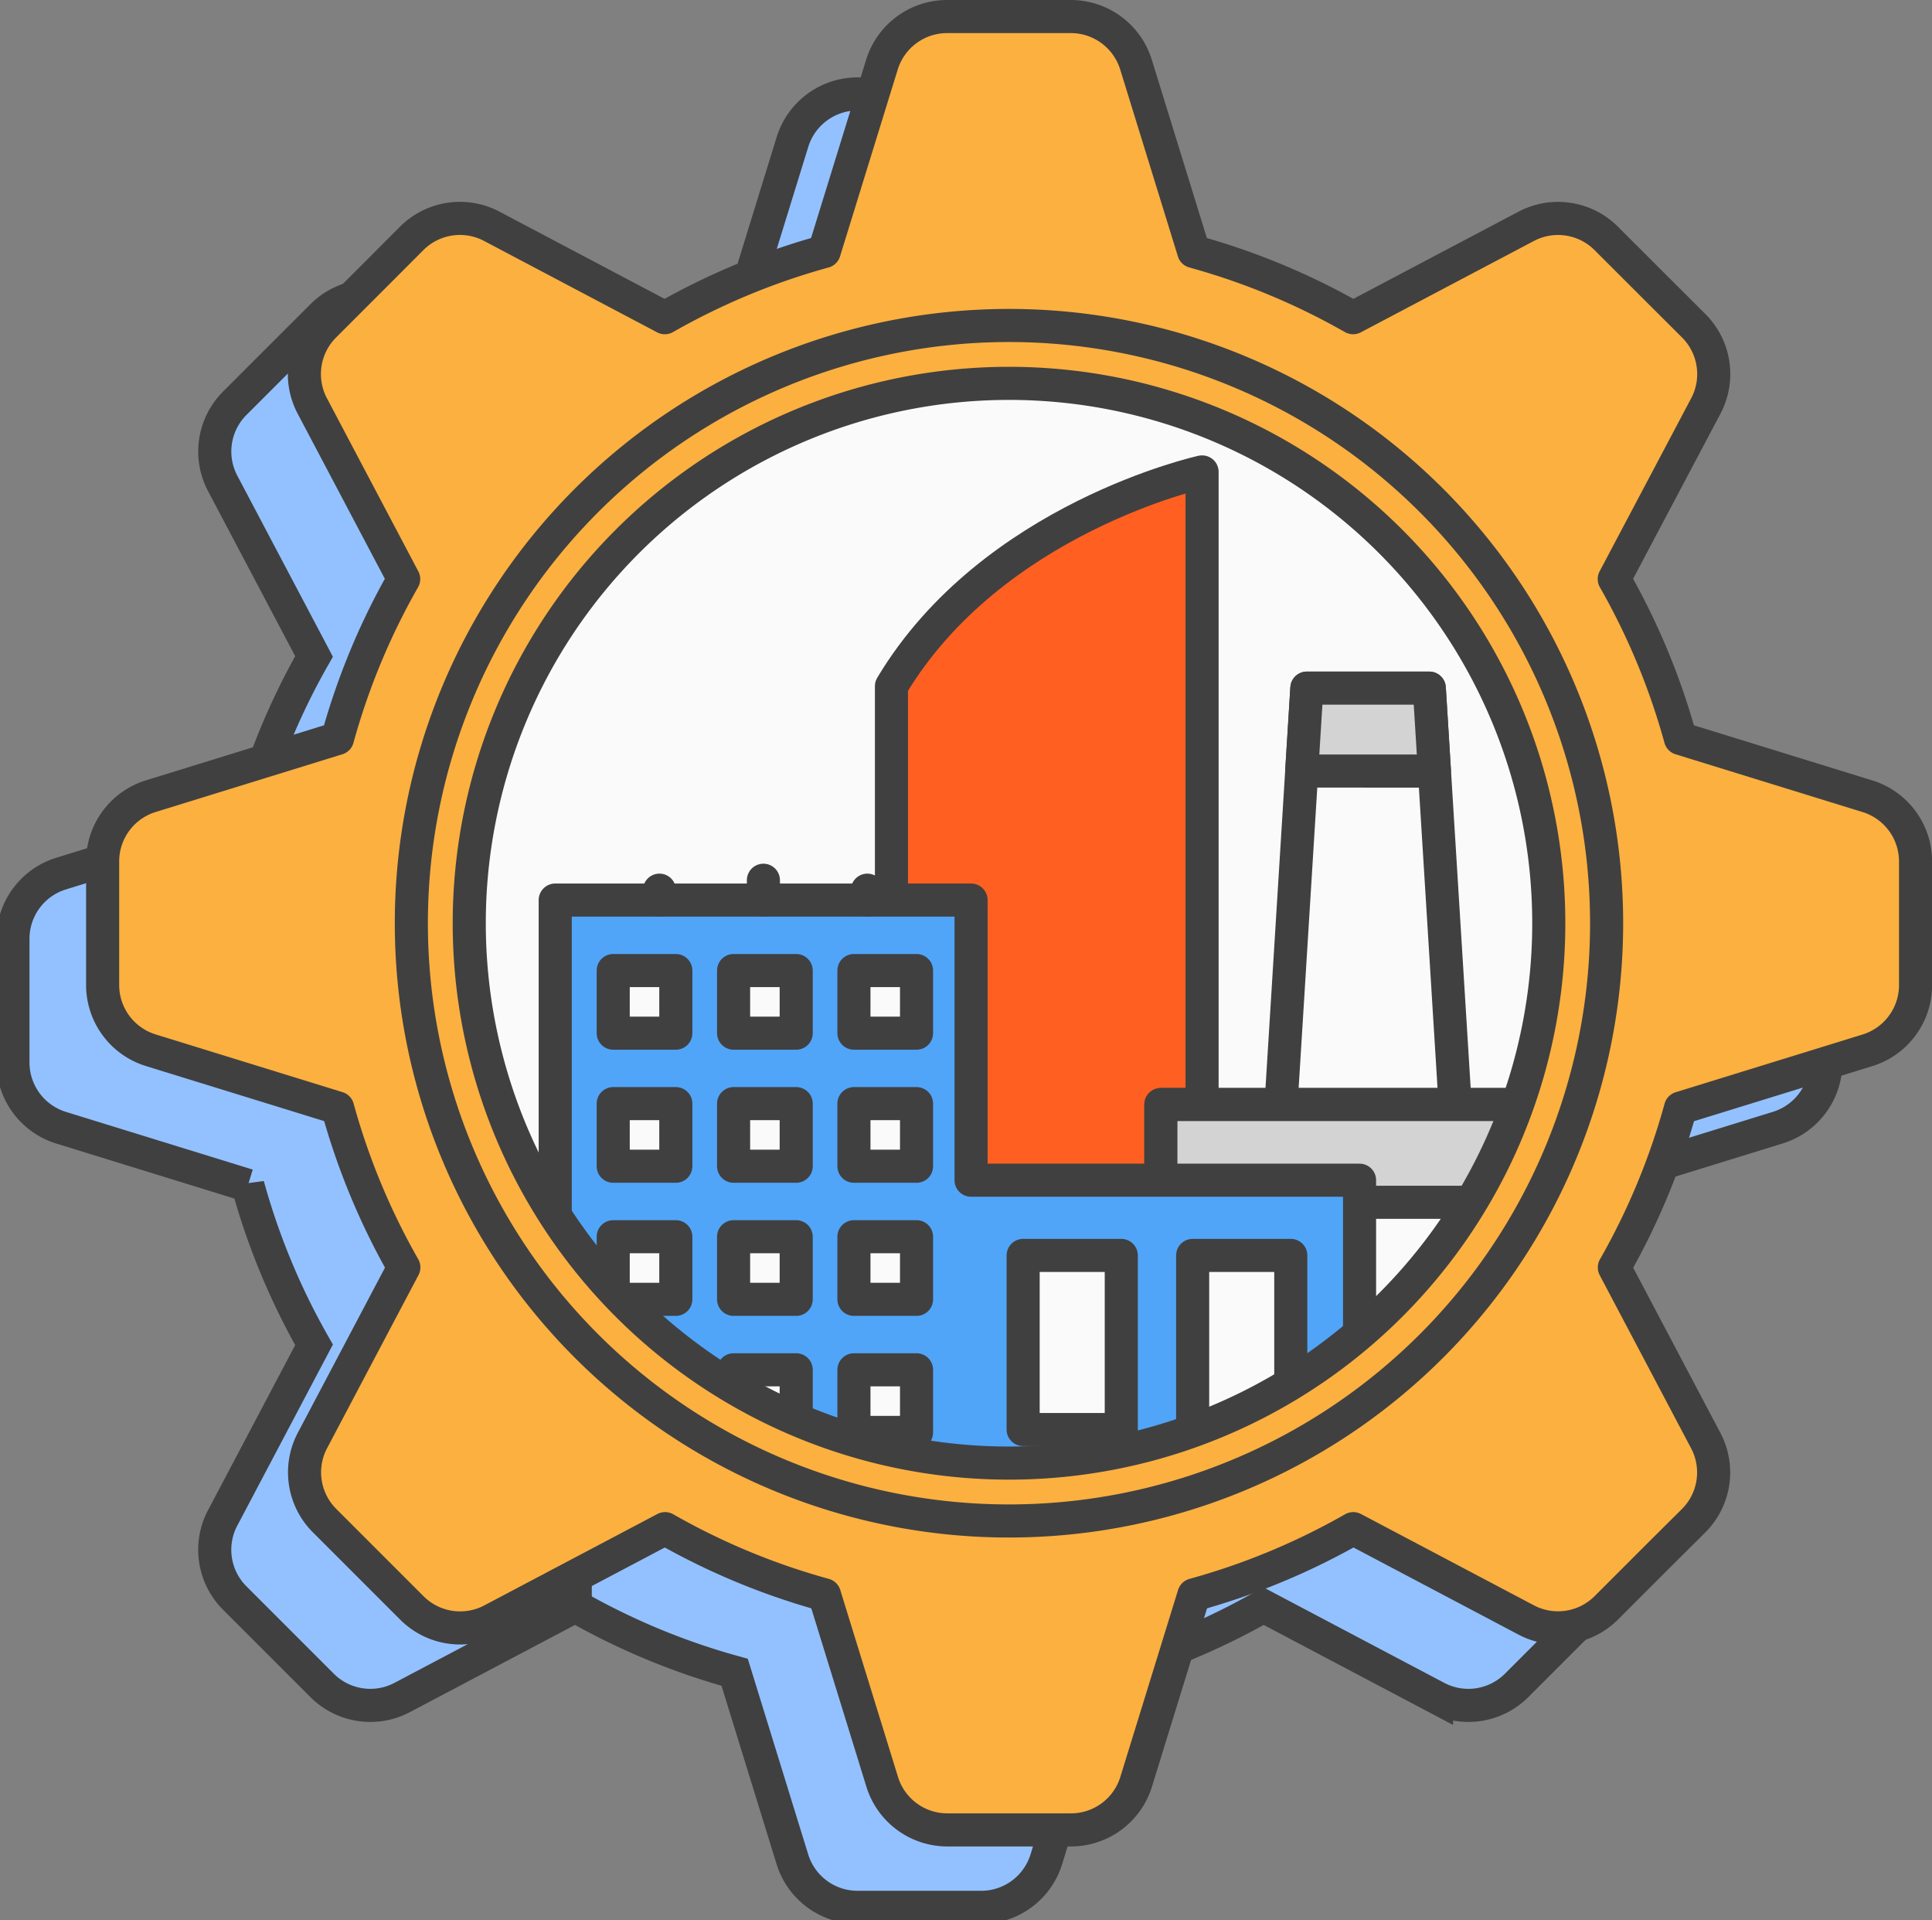 <svg xmlns="http://www.w3.org/2000/svg" xmlns:xlink="http://www.w3.org/1999/xlink" width="58.39" height="58.024" viewBox="0 0 58.39 58.024">
  <rect x="0" y="0" width="58.39" height="58.024" fill="#808080" stroke="none"/>
  <defs>
    <clipPath id="clip-path">
      <rect id="Rectangle_3336" data-name="Rectangle 3336" width="58.281" height="57.915" fill="none"/>
    </clipPath>
    <clipPath id="clip-path-2">
      <path id="Path_5804" data-name="Path 5804" d="M27.2,38.325A16.313,16.313,0,1,0,43.518,22.012,16.313,16.313,0,0,0,27.2,38.325" transform="translate(-27.205 -22.012)" fill="none"/>
    </clipPath>
  </defs>
  <g id="New_Engineering_Icon" data-name="New Engineering Icon" transform="translate(-513.234 -871.915)">
    <g id="Group_3616" data-name="Group 3616" transform="translate(513.234 872.023)">
      <g id="Group_3615" data-name="Group 3615" clip-path="url(#clip-path)">
        <path id="Path_5790" data-name="Path 5790" d="M54.089,28.8l-5.65-1.745a20.907,20.907,0,0,0-2-4.817L49.2,17.007a2.062,2.062,0,0,0-.365-2.421L47.75,13.5l-.463-.463L46.2,11.945a2.061,2.061,0,0,0-2.42-.365l-5.231,2.762a20.93,20.93,0,0,0-4.817-2l-1.745-5.65a2.062,2.062,0,0,0-1.97-1.453H26.279a2.062,2.062,0,0,0-1.97,1.453l-1.745,5.65a20.93,20.93,0,0,0-4.817,2l-5.231-2.762a2.061,2.061,0,0,0-2.42.365L9.006,13.034l-.463.463L7.454,14.586a2.062,2.062,0,0,0-.365,2.421L9.85,22.237a20.907,20.907,0,0,0-2,4.817L2.2,28.8A2.062,2.062,0,0,0,.75,30.77V34.5A2.062,2.062,0,0,0,2.2,36.475l5.65,1.745a20.907,20.907,0,0,0,2,4.817L7.088,48.268a2.061,2.061,0,0,0,.365,2.42l1.089,1.089.463.463,1.089,1.089a2.062,2.062,0,0,0,2.42.365l5.231-2.762a20.907,20.907,0,0,0,4.817,2l1.745,5.65a2.061,2.061,0,0,0,1.97,1.453h3.735a2.061,2.061,0,0,0,1.97-1.453l1.745-5.65a20.907,20.907,0,0,0,4.817-2l5.231,2.762a2.062,2.062,0,0,0,2.42-.365l1.089-1.089.463-.463,1.089-1.089a2.061,2.061,0,0,0,.365-2.42l-2.762-5.231a20.907,20.907,0,0,0,2-4.817l5.65-1.745a2.062,2.062,0,0,0,1.453-1.97V30.77a2.062,2.062,0,0,0-1.453-1.97M28.146,48.951A16.313,16.313,0,1,1,44.46,32.637,16.313,16.313,0,0,1,28.146,48.951" transform="translate(-0.359 -2.509)" fill="#93c1ff"/>
        <path id="Path_5791" data-name="Path 5791" d="M54.089,28.8l-5.65-1.745a20.907,20.907,0,0,0-2-4.817L49.2,17.007a2.062,2.062,0,0,0-.365-2.421L47.75,13.5l-.463-.463L46.2,11.945a2.061,2.061,0,0,0-2.42-.365l-5.231,2.762a20.93,20.93,0,0,0-4.817-2l-1.745-5.65a2.062,2.062,0,0,0-1.97-1.453H26.279a2.062,2.062,0,0,0-1.97,1.453l-1.745,5.65a20.93,20.93,0,0,0-4.817,2l-5.231-2.762a2.061,2.061,0,0,0-2.42.365L9.006,13.034l-.463.463L7.454,14.586a2.062,2.062,0,0,0-.365,2.421L9.85,22.237a20.907,20.907,0,0,0-2,4.817L2.2,28.8A2.062,2.062,0,0,0,.75,30.77V34.5A2.062,2.062,0,0,0,2.2,36.475l5.65,1.745a20.907,20.907,0,0,0,2,4.817L7.088,48.268a2.061,2.061,0,0,0,.365,2.42l1.089,1.089.463.463,1.089,1.089a2.062,2.062,0,0,0,2.42.365l5.231-2.762a20.907,20.907,0,0,0,4.817,2l1.745,5.65a2.061,2.061,0,0,0,1.97,1.453h3.735a2.061,2.061,0,0,0,1.97-1.453l1.745-5.65a20.907,20.907,0,0,0,4.817-2l5.231,2.762a2.062,2.062,0,0,0,2.42-.365l1.089-1.089.463-.463,1.089-1.089a2.061,2.061,0,0,0,.365-2.42l-2.762-5.231a20.907,20.907,0,0,0,2-4.817l5.65-1.745a2.062,2.062,0,0,0,1.453-1.97V30.77A2.062,2.062,0,0,0,54.089,28.8ZM28.146,48.951A16.313,16.313,0,1,1,44.46,32.637,16.313,16.313,0,0,1,28.146,48.951Z" transform="translate(-0.359 -2.509)" fill="none" stroke="#404040" stroke-width="1"/>
        <path id="Path_5792" data-name="Path 5792" d="M43.518,54.639A16.313,16.313,0,1,1,59.832,38.325,16.313,16.313,0,0,1,43.518,54.639" transform="translate(-13.025 -10.538)" fill="#fafafa"/>
      </g>
    </g>
    <g id="Group_3618" data-name="Group 3618" transform="translate(527.415 883.497)">
      <g id="Group_3617" data-name="Group 3617" clip-path="url(#clip-path-2)">
        <path id="Path_5793" data-name="Path 5793" d="M51.686,33.625v24.6h9.388V27.15s-6.348,1.389-9.388,6.475" transform="translate(-38.925 -24.472)" fill="#ff6022"/>
        <path id="Path_5794" data-name="Path 5794" d="M51.686,33.625v24.6h9.388V27.15S54.726,28.539,51.686,33.625Z" transform="translate(-38.925 -24.472)" fill="none" stroke="#404040" stroke-linejoin="round" stroke-width="1"/>
        <path id="Path_5795" data-name="Path 5795" d="M79.554,55.591H73.88l.987-15.907h3.7Z" transform="translate(-49.551 -30.473)" fill="#fafafa"/>
        <path id="Path_5796" data-name="Path 5796" d="M79.554,55.591H73.88l.987-15.907h3.7Z" transform="translate(-49.551 -30.473)" fill="none" stroke="#404040" stroke-linejoin="round" stroke-width="1"/>
        <rect id="Rectangle_3337" data-name="Rectangle 3337" width="12.524" height="13.955" transform="translate(20.904 21.794)" fill="#fafafa"/>
        <rect id="Rectangle_3338" data-name="Rectangle 3338" width="12.524" height="13.955" transform="translate(20.904 21.794)" fill="none" stroke="#404040" stroke-linejoin="round" stroke-width="1"/>
        <rect id="Rectangle_3339" data-name="Rectangle 3339" width="12.524" height="2.954" transform="translate(20.904 21.794)" fill="#d3d3d3"/>
        <rect id="Rectangle_3340" data-name="Rectangle 3340" width="12.524" height="2.954" transform="translate(20.904 21.794)" fill="none" stroke="#404040" stroke-linejoin="round" stroke-width="1"/>
        <path id="Path_5797" data-name="Path 5797" d="M75.631,39.684h3.7l.155,2.506H75.475Z" transform="translate(-50.315 -30.473)" fill="#d3d3d3"/>
        <path id="Path_5798" data-name="Path 5798" d="M75.631,39.684h3.7l.155,2.506H75.475Z" transform="translate(-50.315 -30.473)" fill="none" stroke="#404040" stroke-linejoin="round" stroke-width="1"/>
        <path id="Path_5799" data-name="Path 5799" d="M56.5,60.435H44.759V51.97H32.191V71.734H44.759v-.069H56.5Z" transform="translate(-29.592 -36.355)" fill="#50a5f9"/>
        <path id="Path_5800" data-name="Path 5800" d="M56.5,60.435H44.759V51.97H32.191V71.734H44.759v-.069H56.5Z" transform="translate(-29.592 -36.355)" fill="none" stroke="#404040" stroke-linejoin="round" stroke-width="1"/>
        <line id="Line_1009" data-name="Line 1009" y1="2.097" transform="translate(5.749 13.519)" fill="#50a5f9"/>
        <line id="Line_1010" data-name="Line 1010" y1="2.097" transform="translate(12.034 13.519)" fill="#50a5f9"/>
        <rect id="Rectangle_3341" data-name="Rectangle 3341" width="1.892" height="1.892" transform="translate(4.352 17.745)" fill="#fafafa"/>
        <rect id="Rectangle_3342" data-name="Rectangle 3342" width="1.892" height="1.892" transform="translate(4.352 17.745)" fill="none" stroke="#404040" stroke-linejoin="round" stroke-width="1"/>
        <rect id="Rectangle_3343" data-name="Rectangle 3343" width="1.892" height="1.892" transform="translate(7.99 17.745)" fill="#fafafa"/>
        <rect id="Rectangle_3344" data-name="Rectangle 3344" width="1.892" height="1.892" transform="translate(7.99 17.745)" fill="none" stroke="#404040" stroke-linejoin="round" stroke-width="1"/>
        <rect id="Rectangle_3345" data-name="Rectangle 3345" width="1.892" height="1.892" transform="translate(11.627 17.745)" fill="#fafafa"/>
        <rect id="Rectangle_3346" data-name="Rectangle 3346" width="1.892" height="1.892" transform="translate(11.627 17.745)" fill="none" stroke="#404040" stroke-linejoin="round" stroke-width="1"/>
        <rect id="Rectangle_3347" data-name="Rectangle 3347" width="1.892" height="1.892" transform="translate(4.352 21.766)" fill="#fafafa"/>
        <rect id="Rectangle_3348" data-name="Rectangle 3348" width="1.892" height="1.892" transform="translate(4.352 21.766)" fill="none" stroke="#404040" stroke-linejoin="round" stroke-width="1"/>
        <rect id="Rectangle_3349" data-name="Rectangle 3349" width="1.892" height="1.892" transform="translate(7.99 21.766)" fill="#fafafa"/>
        <rect id="Rectangle_3350" data-name="Rectangle 3350" width="1.892" height="1.892" transform="translate(7.99 21.766)" fill="none" stroke="#404040" stroke-linejoin="round" stroke-width="1"/>
        <rect id="Rectangle_3351" data-name="Rectangle 3351" width="1.892" height="1.892" transform="translate(11.627 21.766)" fill="#fafafa"/>
        <rect id="Rectangle_3352" data-name="Rectangle 3352" width="1.892" height="1.892" transform="translate(11.627 21.766)" fill="none" stroke="#404040" stroke-linejoin="round" stroke-width="1"/>
        <rect id="Rectangle_3353" data-name="Rectangle 3353" width="1.892" height="1.892" transform="translate(4.352 25.788)" fill="#fafafa"/>
        <rect id="Rectangle_3354" data-name="Rectangle 3354" width="1.892" height="1.892" transform="translate(4.352 25.788)" fill="none" stroke="#404040" stroke-linejoin="round" stroke-width="1"/>
        <rect id="Rectangle_3355" data-name="Rectangle 3355" width="1.892" height="1.892" transform="translate(7.99 25.788)" fill="#fafafa"/>
        <rect id="Rectangle_3356" data-name="Rectangle 3356" width="1.892" height="1.892" transform="translate(7.99 25.788)" fill="none" stroke="#404040" stroke-linejoin="round" stroke-width="1"/>
        <rect id="Rectangle_3357" data-name="Rectangle 3357" width="1.892" height="1.892" transform="translate(11.627 25.788)" fill="#fafafa"/>
        <rect id="Rectangle_3358" data-name="Rectangle 3358" width="1.892" height="1.892" transform="translate(11.627 25.788)" fill="none" stroke="#404040" stroke-linejoin="round" stroke-width="1"/>
        <rect id="Rectangle_3359" data-name="Rectangle 3359" width="1.892" height="1.892" transform="translate(4.352 29.809)" fill="#fafafa"/>
        <rect id="Rectangle_3360" data-name="Rectangle 3360" width="1.892" height="1.892" transform="translate(4.352 29.809)" fill="none" stroke="#404040" stroke-linejoin="round" stroke-width="2"/>
        <rect id="Rectangle_3361" data-name="Rectangle 3361" width="1.892" height="1.892" transform="translate(7.99 29.809)" fill="#fafafa"/>
        <rect id="Rectangle_3362" data-name="Rectangle 3362" width="1.892" height="1.892" transform="translate(7.99 29.809)" fill="none" stroke="#404040" stroke-linejoin="round" stroke-width="1"/>
        <rect id="Rectangle_3363" data-name="Rectangle 3363" width="1.892" height="1.892" transform="translate(11.627 29.809)" fill="#fafafa"/>
        <rect id="Rectangle_3364" data-name="Rectangle 3364" width="1.892" height="1.892" transform="translate(11.627 29.809)" fill="none" stroke="#404040" stroke-linejoin="round" stroke-width="1"/>
        <rect id="Rectangle_3365" data-name="Rectangle 3365" width="2.966" height="5.261" transform="translate(16.741 26.353)" fill="#fafafa"/>
        <rect id="Rectangle_3366" data-name="Rectangle 3366" width="2.966" height="5.261" transform="translate(16.741 26.353)" fill="none" stroke="#404040" stroke-linejoin="round" stroke-width="1"/>
        <rect id="Rectangle_3367" data-name="Rectangle 3367" width="2.966" height="5.261" transform="translate(21.864 26.353)" fill="#fafafa"/>
        <rect id="Rectangle_3368" data-name="Rectangle 3368" width="2.966" height="5.261" transform="translate(21.864 26.353)" fill="none" stroke="#404040" stroke-linejoin="round" stroke-width="1"/>
        <path id="Path_5801" data-name="Path 5801" d="M44.263,48.118v-.6" transform="translate(-35.372 -32.502)" fill="none" stroke="#404040" stroke-linecap="round" stroke-linejoin="round" stroke-width="1"/>
        <path id="Path_5802" data-name="Path 5802" d="M50.291,50.044v-.3" transform="translate(-38.258 -34.428)" fill="none" stroke="#404040" stroke-linecap="round" stroke-linejoin="round" stroke-width="1"/>
        <path id="Path_5803" data-name="Path 5803" d="M38.235,50.044v-.3" transform="translate(-32.486 -34.428)" fill="none" stroke="#404040" stroke-linecap="round" stroke-linejoin="round" stroke-width="1"/>
      </g>
    </g>
    <path id="Path_5805" data-name="Path 5805" d="M59.282,24.309l-5.65-1.745a20.907,20.907,0,0,0-2-4.817L54.4,12.516a2.062,2.062,0,0,0-.365-2.421L52.943,9.006l-.463-.463L51.39,7.454a2.061,2.061,0,0,0-2.42-.365L43.739,9.85a20.93,20.93,0,0,0-4.817-2L37.177,2.2A2.062,2.062,0,0,0,35.207.75H31.472A2.062,2.062,0,0,0,29.5,2.2l-1.745,5.65a20.93,20.93,0,0,0-4.817,2L17.708,7.088a2.061,2.061,0,0,0-2.42.365L14.2,8.543l-.463.463-1.089,1.089a2.062,2.062,0,0,0-.365,2.421l2.762,5.231a20.907,20.907,0,0,0-2,4.817L7.4,24.309a2.062,2.062,0,0,0-1.453,1.97v3.735A2.062,2.062,0,0,0,7.4,31.984l5.65,1.745a20.907,20.907,0,0,0,2,4.817l-2.762,5.231a2.061,2.061,0,0,0,.365,2.42l1.089,1.089.463.463,1.089,1.089a2.062,2.062,0,0,0,2.42.365l5.231-2.762a20.907,20.907,0,0,0,4.817,2l1.745,5.65a2.061,2.061,0,0,0,1.97,1.453h3.735a2.061,2.061,0,0,0,1.97-1.453l1.745-5.65a20.907,20.907,0,0,0,4.817-2L48.97,49.2a2.062,2.062,0,0,0,2.42-.365l1.089-1.089.463-.463L54.032,46.2a2.061,2.061,0,0,0,.365-2.42l-2.762-5.231a20.907,20.907,0,0,0,2-4.817l5.65-1.745a2.062,2.062,0,0,0,1.453-1.97V26.279a2.062,2.062,0,0,0-1.453-1.97M33.339,44.46A16.313,16.313,0,1,1,49.653,28.146,16.313,16.313,0,0,1,33.339,44.46" transform="translate(510.389 871.665)" fill="#fbb040"/>
    <path id="Path_5806" data-name="Path 5806" d="M59.282,24.309l-5.65-1.745a20.907,20.907,0,0,0-2-4.817L54.4,12.516a2.062,2.062,0,0,0-.365-2.421L52.943,9.006l-.463-.463L51.39,7.454a2.061,2.061,0,0,0-2.42-.365L43.739,9.85a20.93,20.93,0,0,0-4.817-2L37.177,2.2A2.062,2.062,0,0,0,35.207.75H31.472A2.062,2.062,0,0,0,29.5,2.2l-1.745,5.65a20.93,20.93,0,0,0-4.817,2L17.708,7.088a2.061,2.061,0,0,0-2.42.365L14.2,8.543l-.463.463-1.089,1.089a2.062,2.062,0,0,0-.365,2.421l2.762,5.231a20.907,20.907,0,0,0-2,4.817L7.4,24.309a2.062,2.062,0,0,0-1.453,1.97v3.735A2.062,2.062,0,0,0,7.4,31.984l5.65,1.745a20.907,20.907,0,0,0,2,4.817l-2.762,5.231a2.061,2.061,0,0,0,.365,2.42l1.089,1.089.463.463,1.089,1.089a2.062,2.062,0,0,0,2.42.365l5.231-2.762a20.907,20.907,0,0,0,4.817,2l1.745,5.65a2.061,2.061,0,0,0,1.97,1.453h3.735a2.061,2.061,0,0,0,1.97-1.453l1.745-5.65a20.907,20.907,0,0,0,4.817-2L48.97,49.2a2.062,2.062,0,0,0,2.42-.365l1.089-1.089.463-.463L54.032,46.2a2.061,2.061,0,0,0,.365-2.42l-2.762-5.231a20.907,20.907,0,0,0,2-4.817l5.65-1.745a2.062,2.062,0,0,0,1.453-1.97V26.279A2.062,2.062,0,0,0,59.282,24.309ZM33.339,44.46A16.313,16.313,0,1,1,49.653,28.146,16.313,16.313,0,0,1,33.339,44.46Z" transform="translate(510.389 871.665)" fill="none" stroke="#404040" stroke-linejoin="round" stroke-width="1"/>
    <path id="Path_5807" data-name="Path 5807" d="M41.912,54.782A18.062,18.062,0,1,1,59.974,36.719,18.063,18.063,0,0,1,41.912,54.782Z" transform="translate(501.816 863.092)" fill="none" stroke="#404040" stroke-linejoin="round" stroke-width="1"/>
  </g>
</svg>

